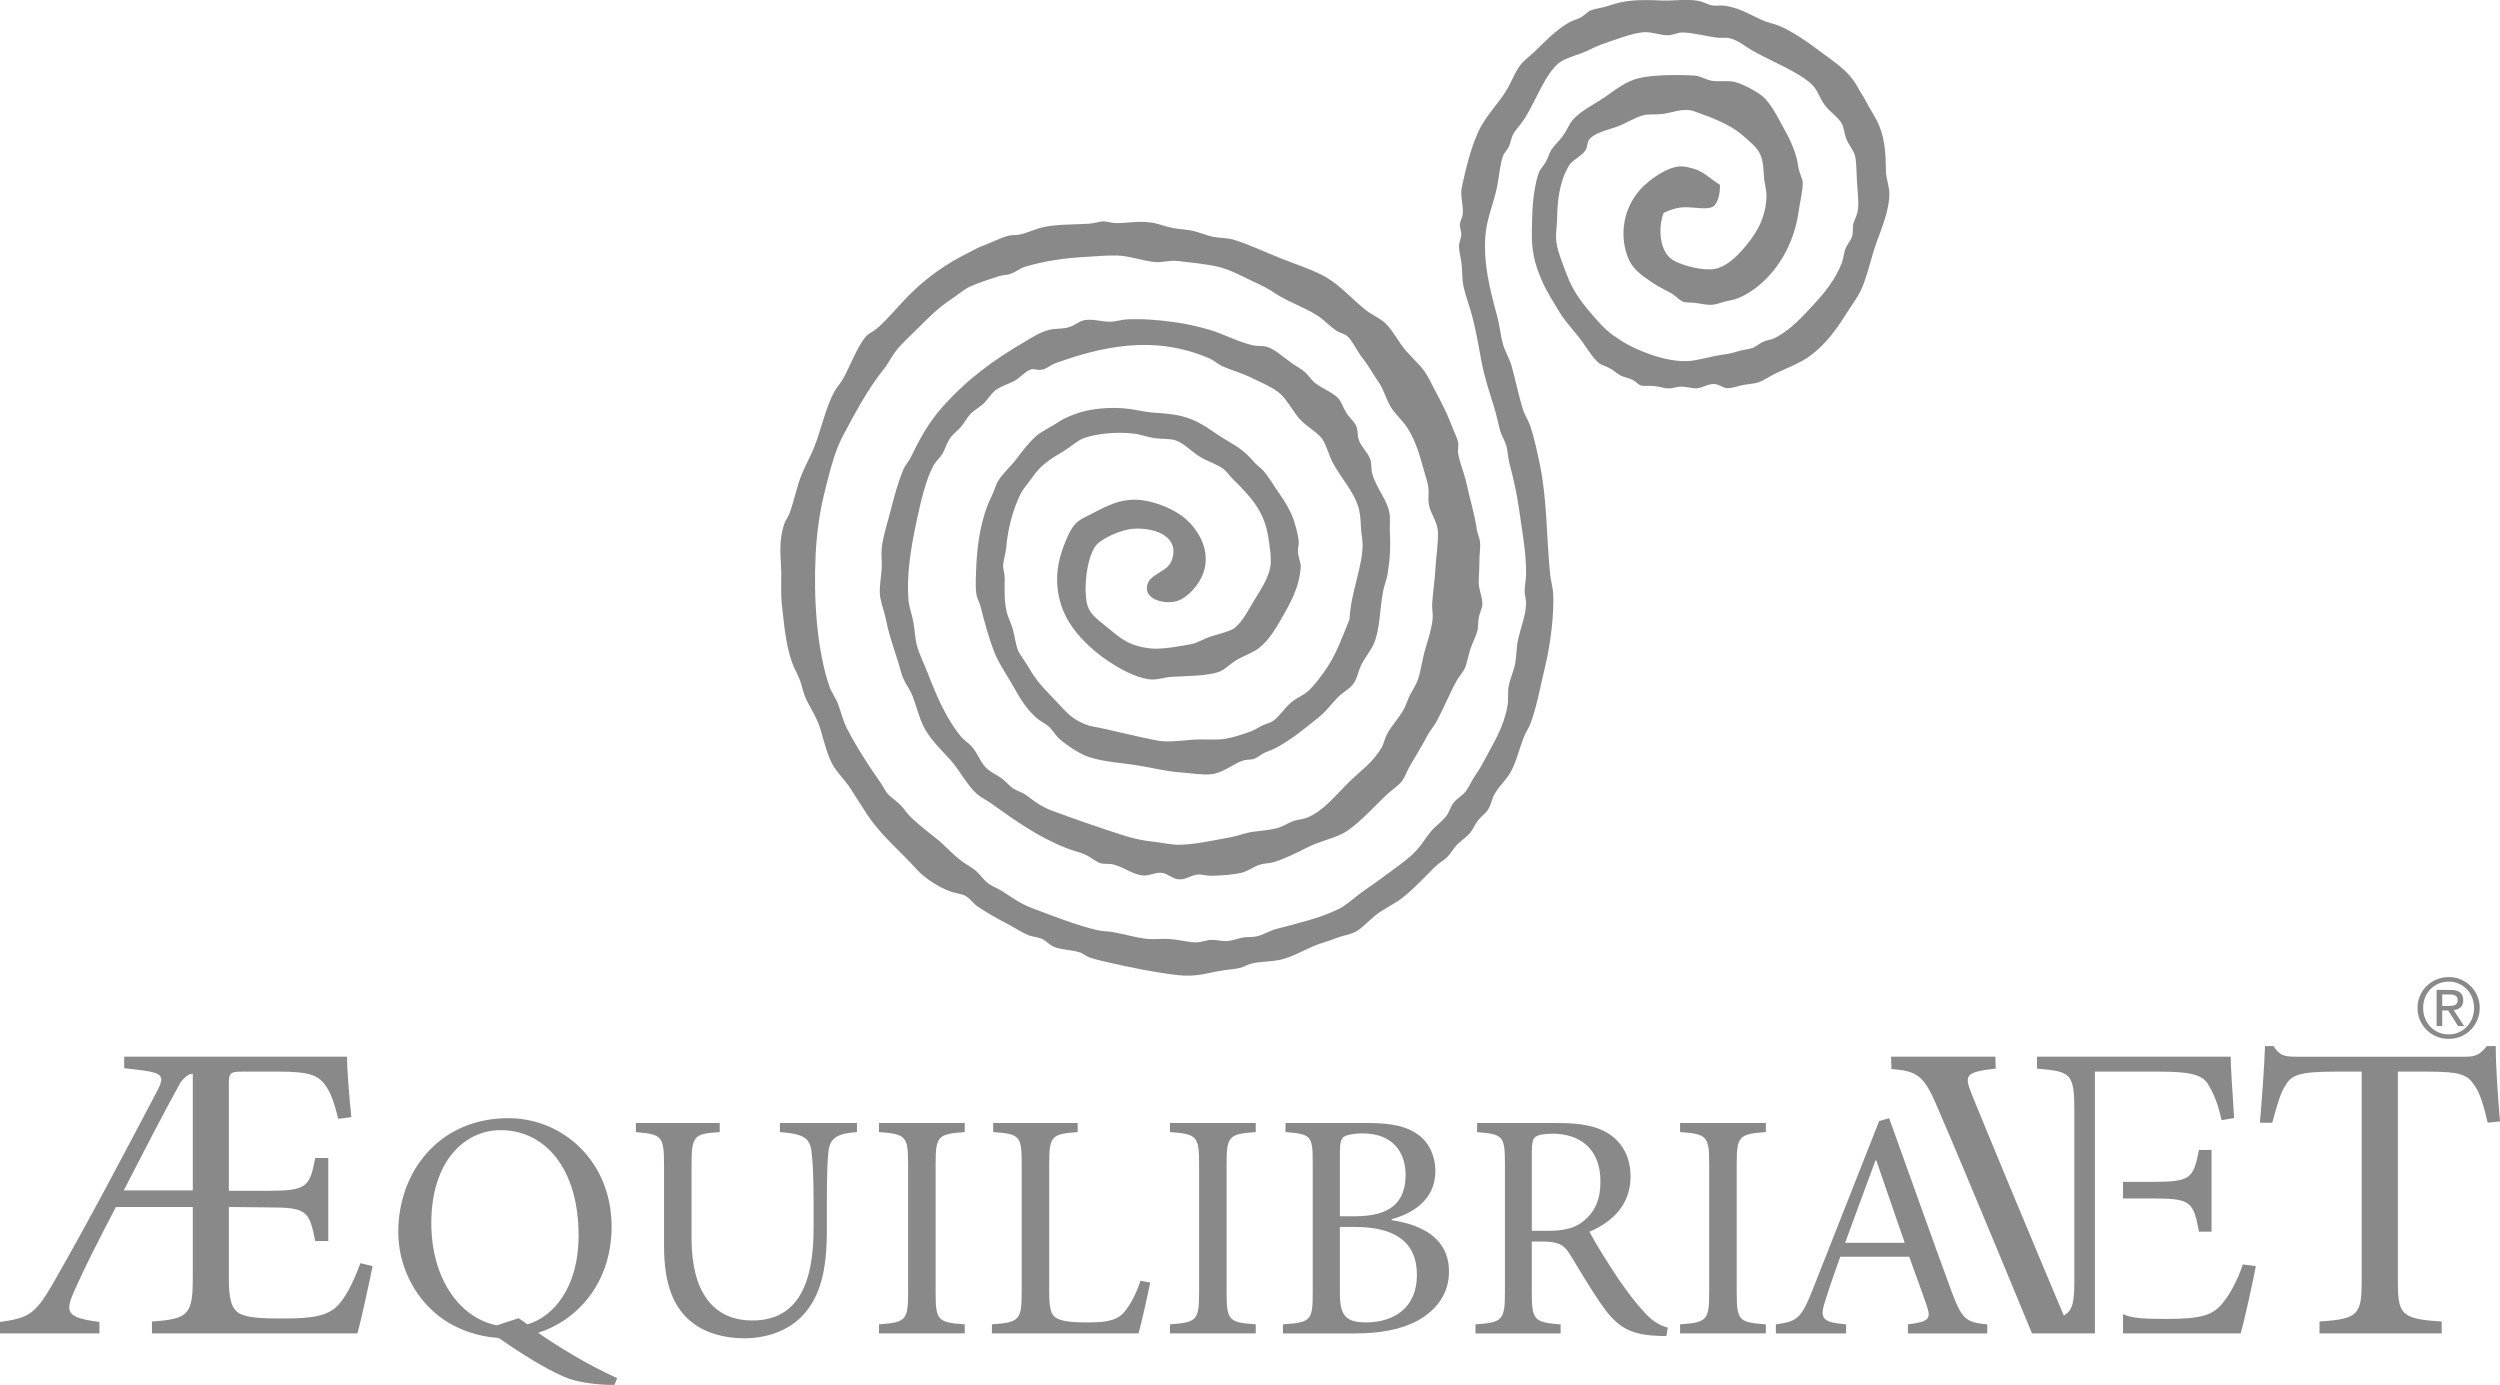 <?xml version="1.0" encoding="utf-8"?>
<!-- Generator: Adobe Illustrator 26.0.1, SVG Export Plug-In . SVG Version: 6.00 Build 0)  -->
<svg version="1.1" id="レイヤー_1" xmlns="http://www.w3.org/2000/svg" xmlns:xlink="http://www.w3.org/1999/xlink" x="0px"
	 y="0px" viewBox="0 0 129.273 71.613" style="enable-background:new 0 0 129.273 71.613;" xml:space="preserve">
<style type="text/css">
	.st0{fill:#898989;}
</style>
<g>
	<path class="st0" d="M86.026,11.007c-0.318,0.823-0.187,2.018,0.458,2.425c0.539,0.339,1.635,0.575,2.182,0.474
		c0.697-0.129,1.373-0.851,1.868-1.524c0.406-0.55,0.79-1.248,0.809-2.268c0.007-0.311-0.119-0.681-0.133-1.014
		c-0.056-1.229-0.236-1.362-1.151-2.142c-0.644-0.549-1.541-0.875-2.456-1.204c-0.556-0.2-1.135,0.087-1.686,0.145
		c-0.35,0.037-0.677,0-0.877,0.045c-0.48,0.109-0.896,0.412-1.477,0.625c-0.418,0.153-1.148,0.294-1.408,0.679
		c-0.084,0.123-0.063,0.34-0.145,0.479c-0.206,0.356-0.693,0.514-0.898,0.869c-0.501,0.861-0.582,1.854-0.596,2.747
		c-0.007,0.327-0.067,0.673-0.054,0.973c0.021,0.565,0.311,1.226,0.543,1.852c0.349,0.954,0.862,1.581,1.538,2.345
		c0.424,0.479,0.685,0.722,1.295,1.111c0.78,0.496,2.349,1.136,3.518,1.041c0.501-0.041,1.063-0.227,1.644-0.314
		c0.291-0.042,0.553-0.08,0.827-0.174c0.281-0.096,0.553-0.103,0.787-0.182c0.192-0.064,0.365-0.236,0.543-0.316
		c0.214-0.097,0.445-0.114,0.591-0.188c0.846-0.416,1.466-1.131,2.14-1.859c0.488-0.529,1.041-1.227,1.349-2.031
		c0.094-0.245,0.101-0.529,0.208-0.784c0.087-0.203,0.266-0.389,0.327-0.598c0.064-0.218,0.014-0.424,0.057-0.619
		c0.049-0.223,0.195-0.431,0.238-0.736c0.063-0.424-0.015-0.941-0.042-1.428c-0.033-0.523-0.021-1.017-0.099-1.362
		c-0.061-0.271-0.319-0.561-0.467-0.929c-0.092-0.231-0.107-0.521-0.2-0.713c-0.164-0.344-0.632-0.64-0.89-0.983
		C94.088,5.08,94,4.681,93.729,4.408c-0.692-0.698-2.21-1.258-3.187-1.837c-0.335-0.198-0.666-0.485-1.093-0.593
		c-0.2-0.049-0.45,0-0.701-0.034c-0.553-0.075-1.201-0.256-1.757-0.264c-0.245-0.003-0.5,0.153-0.78,0.145
		c-0.369-0.009-0.749-0.159-1.107-0.163c-0.588-0.004-1.721,0.442-2.306,0.641c-0.354,0.122-0.698,0.34-1.089,0.474
		c-0.392,0.132-0.848,0.283-1.088,0.472c-0.714,0.562-1.202,1.952-1.762,2.848c-0.208,0.332-0.483,0.595-0.619,0.851
		c-0.097,0.182-0.122,0.427-0.214,0.623c-0.097,0.205-0.251,0.337-0.304,0.485c-0.178,0.505-0.206,1.156-0.339,1.739
		c-0.163,0.72-0.462,1.449-0.55,2.166c-0.185,1.516,0.222,3.061,0.584,4.385c0.13,0.478,0.167,0.947,0.286,1.401
		c0.105,0.412,0.343,0.769,0.456,1.164c0.205,0.721,0.358,1.526,0.603,2.298c0.089,0.281,0.272,0.531,0.371,0.83
		c0.201,0.603,0.356,1.328,0.503,2.04c0.358,1.751,0.33,3.675,0.516,5.591c0.037,0.374,0.148,0.717,0.164,1.06
		c0.047,1-0.14,2.615-0.427,3.769c-0.196,0.796-0.41,2.005-0.759,2.947c-0.066,0.179-0.242,0.423-0.352,0.713
		c-0.235,0.621-0.36,1.202-0.655,1.748c-0.225,0.412-0.609,0.74-0.844,1.157c-0.129,0.228-0.151,0.495-0.332,0.795
		c-0.107,0.179-0.343,0.34-0.515,0.557c-0.164,0.207-0.261,0.468-0.419,0.659c-0.163,0.196-0.425,0.364-0.637,0.57
		c-0.211,0.204-0.343,0.474-0.54,0.672c-0.183,0.181-0.42,0.296-0.62,0.494c-0.541,0.537-1.079,1.118-1.688,1.605
		c-0.382,0.302-0.851,0.513-1.283,0.823c-0.412,0.294-0.813,0.783-1.196,0.963c-0.293,0.137-0.677,0.191-1.017,0.33
		c-0.321,0.132-0.662,0.211-0.98,0.339c-0.632,0.251-1.267,0.642-1.902,0.769c-0.449,0.087-0.931,0.079-1.377,0.172
		c-0.239,0.049-0.447,0.19-0.685,0.245c-0.242,0.056-0.518,0.072-0.771,0.109c-0.857,0.123-1.411,0.377-2.459,0.252
		c-1.172-0.141-2.323-0.374-3.524-0.648c-0.335-0.078-0.683-0.154-0.97-0.251c-0.193-0.067-0.346-0.216-0.532-0.273
		c-0.487-0.151-0.942-0.12-1.355-0.295c-0.221-0.094-0.384-0.317-0.621-0.412c-0.231-0.093-0.49-0.1-0.707-0.192
		c-0.372-0.161-0.733-0.408-1.093-0.594c-0.51-0.263-1.076-0.587-1.503-0.878c-0.246-0.167-0.404-0.448-0.7-0.585
		c-0.104-0.049-0.505-0.122-0.708-0.193c-0.612-0.218-1.342-0.694-1.725-1.123c-0.827-0.927-1.865-1.767-2.573-2.846
		c-0.291-0.443-0.569-0.886-0.854-1.329c-0.293-0.456-0.707-0.839-0.944-1.27c-0.266-0.476-0.431-1.164-0.628-1.829
		c-0.187-0.644-0.607-1.199-0.808-1.715c-0.11-0.28-0.157-0.591-0.28-0.887c-0.112-0.268-0.267-0.542-0.372-0.83
		c-0.328-0.897-0.406-1.902-0.532-2.993c-0.06-0.531-0.024-1.089-0.032-1.661c-0.014-0.833-0.161-1.57,0.157-2.528
		c0.064-0.193,0.21-0.372,0.281-0.571c0.239-0.657,0.365-1.38,0.638-2.027c0.188-0.448,0.418-0.858,0.596-1.29
		c0.396-0.961,0.602-2.078,1.078-2.958c0.125-0.23,0.327-0.43,0.465-0.686c0.372-0.695,0.697-1.575,1.131-2.119
		c0.148-0.186,0.411-0.284,0.611-0.458c0.559-0.481,1.087-1.146,1.631-1.695c0.956-0.963,1.965-1.654,3.08-2.206
		c0.219-0.109,0.451-0.251,0.663-0.33c0.494-0.18,1.01-0.455,1.421-0.557c0.193-0.048,0.413-0.021,0.605-0.065
		c0.432-0.102,0.835-0.311,1.269-0.395c0.718-0.138,1.458-0.108,2.322-0.164c0.247-0.016,0.493-0.119,0.735-0.116
		c0.201,0,0.354,0.075,0.572,0.085c0.553,0.025,1.136-0.127,1.859-0.029c0.368,0.05,0.714,0.201,1.082,0.275
		c0.362,0.073,0.73,0.08,1.071,0.154c0.379,0.082,0.74,0.255,1.111,0.32c0.348,0.063,0.692,0.041,1.032,0.146
		c0.795,0.245,1.637,0.649,2.432,0.963c0.84,0.332,1.717,0.611,2.348,0.983c0.771,0.456,1.378,1.179,2.07,1.712
		c0.319,0.247,0.673,0.378,0.964,0.644c0.393,0.362,0.676,0.977,1.101,1.461c0.443,0.506,0.859,0.815,1.154,1.395
		c0.385,0.757,0.876,1.606,1.198,2.468c0.105,0.286,0.28,0.616,0.326,0.858c0.032,0.182-0.034,0.366-0.003,0.552
		c0.092,0.536,0.328,1.05,0.441,1.594c0.165,0.789,0.394,1.45,0.521,2.32c0.032,0.229,0.149,0.452,0.17,0.667
		c0.034,0.345-0.04,0.71-0.034,1.057c0.007,0.347-0.034,0.688-0.032,1.058c0.001,0.387,0.211,0.76,0.185,1.144
		c-0.014,0.189-0.143,0.428-0.185,0.669c-0.041,0.233-0.017,0.462-0.065,0.656c-0.071,0.293-0.249,0.613-0.363,0.946
		c-0.114,0.336-0.166,0.748-0.304,1.038c-0.095,0.196-0.287,0.394-0.412,0.619c-0.346,0.626-0.665,1.419-1.056,2.134
		c-0.134,0.25-0.331,0.448-0.472,0.725c-0.263,0.513-0.588,1.021-0.887,1.542c-0.15,0.259-0.251,0.569-0.406,0.779
		c-0.177,0.239-0.536,0.465-0.782,0.696c-0.654,0.613-1.56,1.647-2.294,2.024c-0.523,0.268-1.199,0.402-1.808,0.71
		c-0.559,0.281-1.189,0.595-1.743,0.763c-0.226,0.07-0.473,0.06-0.697,0.125c-0.335,0.097-0.629,0.339-0.959,0.422
		c-0.42,0.105-1.06,0.157-1.612,0.161c-0.221,0.001-0.435-0.077-0.656-0.065c-0.359,0.022-0.616,0.29-1.038,0.248
		c-0.227-0.024-0.547-0.283-0.796-0.33c-0.315-0.061-0.678,0.165-1.013,0.133c-0.535-0.051-0.984-0.434-1.532-0.57
		c-0.223-0.056-0.471-0.006-0.656-0.063c-0.254-0.079-0.514-0.324-0.808-0.452c-0.305-0.134-0.647-0.205-0.955-0.327
		c-1.5-0.589-2.72-1.478-3.873-2.299c-0.256-0.185-0.528-0.305-0.725-0.474c-0.546-0.465-0.925-1.262-1.421-1.807
		c-0.508-0.558-1.115-1.133-1.42-1.806c-0.202-0.449-0.314-0.922-0.511-1.451c-0.154-0.412-0.478-0.775-0.599-1.234
		c-0.236-0.907-0.586-1.729-0.785-2.732c-0.097-0.495-0.317-1-0.324-1.411c-0.006-0.38,0.066-0.792,0.095-1.161
		c0.031-0.391-0.027-0.781,0.003-1.103c0.062-0.656,0.332-1.435,0.506-2.137c0.17-0.694,0.404-1.477,0.629-1.991
		c0.101-0.229,0.271-0.397,0.365-0.592c0.477-0.982,0.909-1.788,1.631-2.6c1.285-1.446,2.624-2.427,4.241-3.373
		c0.455-0.266,0.811-0.511,1.28-0.628c0.302-0.077,0.638-0.049,0.93-0.113c0.407-0.09,0.586-0.337,0.913-0.393
		c0.43-0.071,0.823,0.071,1.282,0.082c0.292,0.009,0.607-0.105,0.895-0.12c0.781-0.042,1.625,0.026,2.452,0.14
		c0.617,0.083,1.251,0.227,1.845,0.402c0.673,0.196,1.345,0.578,2.191,0.792c0.245,0.061,0.528,0.014,0.77,0.088
		c0.429,0.13,0.896,0.581,1.343,0.884c0.234,0.157,0.455,0.274,0.652,0.456c0.186,0.174,0.321,0.406,0.511,0.545
		c0.403,0.293,0.886,0.474,1.174,0.769c0.141,0.143,0.227,0.438,0.424,0.761c0.171,0.282,0.425,0.451,0.517,0.703
		c0.082,0.224,0.053,0.486,0.124,0.697c0.125,0.368,0.499,0.677,0.602,1.037c0.062,0.213,0.028,0.481,0.087,0.689
		c0.226,0.798,0.785,1.374,0.894,2.047c0.054,0.335,0.004,0.685,0.021,0.99c0.037,0.669,0.024,1.257-0.112,2.144
		c-0.045,0.302-0.183,0.61-0.242,0.933c-0.172,0.947-0.161,1.942-0.46,2.657c-0.173,0.415-0.503,0.779-0.692,1.191
		c-0.141,0.304-0.169,0.589-0.347,0.869c-0.198,0.309-0.582,0.474-0.882,0.793c-0.31,0.329-0.567,0.689-0.97,1.01
		c-0.73,0.584-1.298,1.07-2.149,1.543c-0.181,0.101-0.402,0.165-0.608,0.26c-0.197,0.093-0.38,0.257-0.541,0.317
		c-0.193,0.068-0.428,0.037-0.614,0.102c-0.51,0.18-1.02,0.645-1.65,0.705c-0.411,0.038-0.999-0.056-1.517-0.094
		c-0.767-0.057-1.393-0.217-2.132-0.346c-0.894-0.155-1.832-0.182-2.659-0.459c-0.465-0.157-1.089-0.568-1.495-0.918
		c-0.227-0.195-0.387-0.509-0.601-0.681c-0.18-0.146-0.396-0.242-0.582-0.403c-0.512-0.44-0.842-0.971-1.219-1.645
		c-0.33-0.592-0.76-1.202-0.991-1.792c-0.262-0.672-0.497-1.525-0.686-2.278c-0.066-0.262-0.208-0.51-0.236-0.721
		c-0.056-0.398-0.021-0.96,0-1.458c0.051-1.118,0.243-2.472,0.77-3.537c0.148-0.299,0.228-0.611,0.332-0.795
		c0.229-0.405,0.704-0.82,0.964-1.169c0.292-0.395,0.647-0.844,0.956-1.132c0.332-0.312,0.852-0.533,1.238-0.797
		c0.387-0.264,1.045-0.487,1.383-0.566c0.56-0.129,1.403-0.206,2.192-0.113c0.399,0.047,0.822,0.157,1.258,0.195
		c0.721,0.061,1.36,0.071,2.087,0.375c0.673,0.28,1.156,0.711,1.741,1.049c0.68,0.389,1.006,0.632,1.447,1.142
		c0.151,0.175,0.35,0.302,0.49,0.462c0.264,0.295,0.546,0.798,0.842,1.208c0.29,0.403,0.575,0.922,0.702,1.296
		c0.1,0.292,0.236,0.769,0.269,1.122c0.016,0.171-0.05,0.357-0.04,0.542c0.019,0.307,0.158,0.586,0.145,0.782
		c-0.066,1.125-0.624,2.019-1.027,2.732c-0.333,0.587-0.691,1.126-1.15,1.482c-0.308,0.242-0.79,0.386-1.204,0.645
		c-0.295,0.185-0.552,0.468-0.833,0.568c-0.627,0.221-1.57,0.213-2.421,0.261c-0.431,0.025-0.827,0.187-1.212,0.13
		c-0.784-0.118-1.565-0.582-2.085-0.926c-0.848-0.561-1.632-1.325-2.071-2.067c-0.501-0.841-0.847-2.097-0.364-3.587
		c0.137-0.42,0.361-0.991,0.604-1.327c0.257-0.352,0.621-0.477,1.016-0.684c0.75-0.394,1.517-0.806,2.549-0.669
		c0.679,0.091,1.471,0.391,2.034,0.798c0.898,0.648,1.789,2.098,0.855,3.496c-0.212,0.319-0.634,0.774-1.064,0.912
		c-0.639,0.2-1.634-0.056-1.583-0.7c0.057-0.735,1.057-0.727,1.292-1.413c0.403-1.172-0.761-1.647-1.854-1.625
		c-0.802,0.016-1.847,0.563-2.084,0.886c-0.522,0.715-0.641,2.479-0.408,3.143c0.161,0.46,0.609,0.748,1.023,1.09
		c0.647,0.532,1.087,0.959,2.249,1.079c0.553,0.057,1.49-0.117,2.058-0.221c0.339-0.063,0.711-0.306,1.118-0.427
		c0.386-0.112,0.915-0.251,1.109-0.389c0.435-0.314,0.748-0.962,1.075-1.5c0.26-0.428,0.729-1.102,0.815-1.754
		c0.05-0.375-0.042-1.056-0.132-1.566c-0.221-1.247-0.864-1.964-1.781-2.87c-0.185-0.183-0.344-0.417-0.511-0.546
		c-0.295-0.228-0.733-0.375-1.063-0.546c-0.563-0.293-0.939-0.782-1.412-0.939c-0.314-0.104-0.698-0.063-1.079-0.116
		c-0.384-0.053-0.756-0.199-1.091-0.237c-0.936-0.109-1.935,0.01-2.572,0.229c-0.319,0.109-0.733,0.485-1.053,0.676
		c-0.655,0.393-1.154,0.673-1.64,1.379c-0.203,0.293-0.454,0.57-0.564,0.783c-0.406,0.788-0.68,1.826-0.766,2.789
		c-0.028,0.326-0.126,0.621-0.158,0.912c-0.025,0.232,0.083,0.469,0.077,0.726c-0.011,0.61-0.026,1.139,0.099,1.716
		c0.056,0.256,0.229,0.582,0.319,0.898c0.097,0.343,0.135,0.721,0.246,1.038c0.091,0.258,0.362,0.582,0.552,0.908
		c0.466,0.809,0.783,1.086,1.428,1.769c0.529,0.562,0.854,1.004,1.729,1.282c0.025,0.009,0.051,0.012,0.076,0.018
		c1.072,0.196,2.362,0.551,3.462,0.752c0.516,0.095,1.148,0.004,1.784-0.045c0.613-0.047,1.268,0.034,1.745-0.053
		c0.446-0.081,0.974-0.264,1.305-0.386c0.163-0.06,0.344-0.177,0.534-0.278c0.189-0.1,0.424-0.143,0.563-0.231
		c0.33-0.213,0.611-0.675,0.961-0.974c0.301-0.258,0.672-0.382,0.924-0.627c0.327-0.315,0.679-0.779,0.981-1.245
		c0.481-0.747,0.753-1.531,1.122-2.436c0.066-1.402,0.661-2.643,0.676-3.833c0.003-0.281-0.07-0.587-0.084-0.887
		c-0.014-0.331-0.034-0.683-0.104-0.967c-0.225-0.893-0.927-1.601-1.366-2.426c-0.211-0.397-0.343-1.029-0.619-1.317
		c-0.374-0.387-0.883-0.636-1.22-1.093c-0.291-0.392-0.621-0.974-0.992-1.24c-0.42-0.301-0.945-0.523-1.379-0.733
		c-0.501-0.245-1.044-0.383-1.521-0.607c-0.226-0.105-0.38-0.271-0.592-0.365c-3.004-1.322-5.806-0.554-8.01,0.228
		c-0.227,0.08-0.44,0.284-0.663,0.328c-0.304,0.062-0.393-0.059-0.589-0.01c-0.296,0.076-0.576,0.459-0.924,0.627
		c-0.381,0.183-0.733,0.285-0.975,0.496c-0.218,0.192-0.366,0.472-0.578,0.664c-0.207,0.186-0.474,0.323-0.666,0.526
		c-0.182,0.189-0.309,0.464-0.503,0.678c-0.198,0.221-0.425,0.377-0.561,0.588c-0.171,0.264-0.245,0.549-0.36,0.75
		c-0.153,0.263-0.373,0.428-0.502,0.678c-0.389,0.749-0.624,1.776-0.841,2.771c-0.348,1.603-0.536,2.98-0.433,4.164
		c0.032,0.357,0.192,0.761,0.261,1.16c0.069,0.4,0.079,0.831,0.176,1.182c0.132,0.475,0.377,0.955,0.557,1.421
		c0.449,1.156,0.946,2.349,1.728,3.292c0.16,0.192,0.381,0.312,0.557,0.515c0.344,0.397,0.422,0.826,0.812,1.163
		c0.186,0.161,0.481,0.296,0.725,0.472c0.238,0.172,0.415,0.411,0.596,0.523c0.249,0.155,0.483,0.201,0.675,0.345
		c0.359,0.271,0.745,0.587,1.322,0.8c1.135,0.42,2.418,0.868,3.665,1.269c0.481,0.157,0.988,0.274,1.506,0.329
		c0.528,0.056,1.045,0.187,1.499,0.168c0.87-0.035,1.703-0.231,2.568-0.387c0.397-0.071,0.799-0.24,1.206-0.289
		c0.447-0.054,0.859-0.086,1.264-0.198c0.21-0.057,0.427-0.203,0.701-0.319c0.252-0.11,0.536-0.112,0.751-0.192
		c0.841-0.318,1.468-1.119,2.168-1.815c0.626-0.621,1.314-1.071,1.748-1.865c0.104-0.194,0.143-0.433,0.259-0.653
		c0.232-0.443,0.624-0.831,0.876-1.307c0.12-0.226,0.192-0.482,0.314-0.72c0.137-0.266,0.32-0.529,0.415-0.816
		c0.154-0.472,0.223-1.06,0.389-1.61c0.143-0.477,0.312-1.002,0.364-1.497c0.028-0.25-0.041-0.533-0.023-0.794
		c0.038-0.61,0.141-1.234,0.174-1.893c0.031-0.594,0.147-1.227,0.122-1.826c-0.021-0.534-0.4-0.955-0.473-1.443
		c-0.037-0.236,0.014-0.579-0.017-0.832c-0.032-0.252-0.127-0.535-0.213-0.834c-0.221-0.781-0.412-1.525-0.854-2.235
		c-0.253-0.407-0.652-0.723-0.896-1.141c-0.242-0.418-0.358-0.902-0.627-1.279c-0.249-0.348-0.488-0.806-0.803-1.199
		c-0.328-0.413-0.557-0.96-0.811-1.161c-0.16-0.127-0.397-0.163-0.571-0.284c-0.343-0.238-0.606-0.536-0.939-0.755
		c-0.692-0.456-1.575-0.733-2.261-1.201c-0.364-0.249-0.723-0.41-1.129-0.602c-0.5-0.233-1.16-0.598-1.771-0.739
		c-0.595-0.139-1.38-0.216-2.101-0.301c-0.389-0.045-0.838,0.099-1.195,0.056c-0.695-0.084-1.29-0.314-1.898-0.335
		c-0.56-0.019-1.114,0.042-1.67,0.071c-1.04,0.055-2.117,0.208-3.106,0.505c-0.269,0.082-0.5,0.284-0.791,0.38
		c-0.187,0.062-0.382,0.045-0.576,0.111c-0.437,0.147-1.053,0.333-1.497,0.541c-0.318,0.15-0.649,0.441-1.016,0.684
		c-0.722,0.482-1.217,1.023-1.855,1.646c-0.283,0.277-0.616,0.591-0.861,0.877c-0.281,0.33-0.472,0.752-0.751,1.098
		c-0.776,0.956-1.462,2.245-2.083,3.408c-0.453,0.848-0.711,1.976-0.965,2.983c-0.254,1.018-0.396,2.153-0.446,3.135
		c-0.111,2.257,0.05,4.919,0.716,6.854c0.098,0.285,0.324,0.583,0.438,0.884c0.162,0.427,0.252,0.862,0.469,1.283
		c0.485,0.943,1.112,1.914,1.751,2.824c0.126,0.182,0.241,0.428,0.352,0.552c0.183,0.2,0.456,0.365,0.663,0.578
		c0.19,0.194,0.339,0.441,0.534,0.627c0.414,0.397,0.867,0.749,1.333,1.118c0.415,0.327,0.818,0.799,1.288,1.148
		c0.255,0.189,0.533,0.322,0.754,0.518c0.23,0.206,0.389,0.469,0.645,0.652c0.218,0.156,0.484,0.251,0.704,0.39
		c0.506,0.322,0.882,0.631,1.616,0.904c0.903,0.336,2.19,0.854,3.305,1.113c0.275,0.063,0.565,0.054,0.844,0.106
		c0.591,0.107,1.185,0.294,1.777,0.347c0.366,0.031,0.746-0.024,1.103,0.003c0.482,0.034,0.926,0.162,1.342,0.173
		c0.301,0.01,0.574-0.126,0.855-0.129c0.292-0.001,0.54,0.086,0.816,0.06c0.241-0.025,0.459-0.105,0.705-0.163
		c0.255-0.06,0.511-0.022,0.764-0.07c0.346-0.067,0.69-0.298,1.072-0.397c1.034-0.273,2.269-0.558,3.219-1.032
		c0.339-0.168,0.763-0.55,1.125-0.82c0.316-0.238,0.662-0.455,0.978-0.693c0.701-0.53,1.469-1.035,1.906-1.516
		c0.257-0.281,0.467-0.635,0.719-0.947c0.238-0.293,0.578-0.521,0.806-0.81c0.165-0.208,0.231-0.494,0.39-0.702
		c0.175-0.231,0.458-0.354,0.644-0.61c0.178-0.241,0.296-0.557,0.498-0.838c0.196-0.271,0.342-0.541,0.498-0.837
		c0.448-0.858,0.95-1.608,1.148-2.745c0.059-0.33-0.007-0.663,0.063-1.01c0.082-0.407,0.27-0.787,0.337-1.188
		c0.07-0.406,0.058-0.819,0.141-1.191c0.16-0.707,0.41-1.283,0.418-1.92c0.001-0.186-0.071-0.381-0.074-0.568
		c-0.004-0.299,0.071-0.608,0.075-0.89c0.017-1.123-0.218-2.316-0.365-3.39c-0.112-0.812-0.302-1.621-0.503-2.394
		c-0.07-0.269-0.073-0.559-0.137-0.819c-0.078-0.314-0.273-0.588-0.355-0.904c-0.102-0.396-0.175-0.776-0.298-1.169
		c-0.23-0.733-0.486-1.5-0.641-2.306c-0.18-0.944-0.317-1.828-0.588-2.73c-0.139-0.46-0.34-0.987-0.392-1.464
		c-0.032-0.301-0.021-0.637-0.066-0.961c-0.04-0.283-0.135-0.627-0.122-0.893c0.009-0.16,0.102-0.349,0.115-0.526
		c0.017-0.194-0.088-0.385-0.071-0.568c0.011-0.149,0.122-0.324,0.143-0.481c0.064-0.456-0.146-0.966-0.044-1.428
		c0.227-1.035,0.457-2.002,0.864-2.887c0.382-0.83,1.071-1.458,1.511-2.234c0.228-0.4,0.377-0.831,0.655-1.196
		c0.169-0.223,0.477-0.449,0.745-0.705c0.598-0.575,1.046-1.071,1.785-1.503c0.177-0.103,0.42-0.15,0.608-0.262
		c0.199-0.119,0.349-0.298,0.512-0.362c0.229-0.09,0.59-0.118,0.918-0.234c0.858-0.303,1.546-0.319,2.739-0.27
		c0.647,0.026,1.247-0.094,1.887,0.017c0.253,0.043,0.485,0.194,0.736,0.239c0.19,0.032,0.396-0.014,0.589,0.009
		c0.779,0.096,1.317,0.448,1.967,0.744c0.298,0.136,0.647,0.192,0.953,0.325c0.631,0.274,1.377,0.783,1.944,1.212
		c0.937,0.707,1.601,1.079,2.089,1.991c0.115,0.213,0.27,0.427,0.374,0.634c0.214,0.424,0.531,0.876,0.704,1.294
		c0.316,0.767,0.339,1.528,0.352,2.363c0.006,0.382,0.179,0.774,0.177,1.182c-0.006,0.853-0.402,1.77-0.662,2.497
		c-0.315,0.876-0.462,1.735-0.821,2.501c-0.156,0.33-0.4,0.646-0.605,0.972c-0.589,0.94-1.151,1.752-1.975,2.368
		c-0.513,0.385-1.125,0.609-1.774,0.915c-0.364,0.17-0.691,0.415-0.975,0.497c-0.217,0.062-0.541,0.077-0.819,0.137
		c-0.263,0.058-0.563,0.17-0.78,0.146c-0.206-0.022-0.382-0.178-0.585-0.205c-0.357-0.052-0.644,0.205-0.994,0.217
		c-0.225,0.007-0.487-0.087-0.769-0.09c-0.212-0.001-0.444,0.098-0.651,0.095c-0.214-0.003-0.516-0.102-0.76-0.126
		c-0.245-0.022-0.501,0.018-0.666-0.027c-0.158-0.042-0.255-0.196-0.448-0.294c-0.179-0.089-0.424-0.13-0.585-0.205
		c-0.175-0.084-0.337-0.242-0.515-0.348c-0.228-0.138-0.468-0.191-0.607-0.291c-0.337-0.238-0.739-0.953-1.079-1.377
		c-0.375-0.466-0.747-0.861-1.043-1.37c-0.265-0.456-0.614-0.974-0.85-1.525c-0.394-0.922-0.55-1.548-0.521-2.674
		c0.019-0.803,0.014-1.898,0.357-2.917c0.056-0.162,0.225-0.329,0.358-0.553c0.123-0.213,0.187-0.481,0.298-0.645
		c0.152-0.228,0.406-0.449,0.586-0.7c0.199-0.281,0.326-0.604,0.488-0.8c0.415-0.502,1.113-0.817,1.682-1.21
		c0.569-0.393,1.11-0.837,1.792-0.99c0.705-0.157,1.89-0.182,2.865-0.125c0.25,0.014,0.556,0.203,0.848,0.262
		c0.381,0.076,0.823-0.022,1.209,0.066c0.381,0.087,1.058,0.444,1.386,0.696c0.271,0.21,0.566,0.617,0.768,0.995
		c0.399,0.742,0.796,1.332,1.05,2.237c0.054,0.194,0.066,0.431,0.132,0.66c0.066,0.224,0.183,0.482,0.186,0.592
		c0.012,0.428-0.147,1.043-0.214,1.53c-0.316,2.273-1.752,3.917-3.143,4.479c-0.258,0.104-0.525,0.119-0.751,0.192
		c-0.553,0.178-0.647,0.188-1.391,0.052c-0.198-0.037-0.507-0.004-0.694-0.072c-0.161-0.059-0.362-0.284-0.545-0.396
		c-0.305-0.183-0.677-0.344-1.017-0.574c-0.622-0.42-1.079-0.73-1.314-1.389c-0.417-1.171-0.182-2.492,0.669-3.44
		c0.494-0.552,1.477-1.209,2.113-1.196c0.276,0.004,0.597,0.103,0.791,0.17c0.415,0.15,0.763,0.509,1.21,0.777
		c0.034,0.376-0.091,0.943-0.322,1.112c-0.302,0.223-1.023,0.035-1.548,0.057C86.621,10.742,86.281,10.89,86.026,11.007"/>
	<path class="st0" d="M125.136,51.486c0.086-0.194,0.202-0.362,0.349-0.505c0.147-0.143,0.318-0.255,0.513-0.336
		c0.195-0.081,0.403-0.122,0.622-0.122c0.22,0,0.426,0.04,0.62,0.122c0.194,0.081,0.364,0.193,0.509,0.336
		c0.146,0.143,0.261,0.311,0.347,0.505c0.085,0.194,0.128,0.403,0.128,0.629c0,0.231-0.043,0.444-0.128,0.64
		c-0.086,0.195-0.201,0.365-0.347,0.509c-0.145,0.144-0.315,0.256-0.509,0.336c-0.194,0.08-0.401,0.12-0.62,0.12
		c-0.219,0-0.427-0.04-0.622-0.12c-0.195-0.08-0.366-0.192-0.513-0.336c-0.147-0.144-0.263-0.314-0.349-0.509
		c-0.086-0.195-0.128-0.408-0.128-0.64C125.007,51.89,125.05,51.68,125.136,51.486 M125.399,52.66
		c0.067,0.167,0.16,0.312,0.278,0.434c0.118,0.123,0.258,0.219,0.419,0.289c0.161,0.07,0.336,0.105,0.524,0.105
		c0.185,0,0.358-0.035,0.518-0.105c0.16-0.07,0.299-0.166,0.417-0.289c0.118-0.123,0.211-0.267,0.278-0.434
		c0.067-0.167,0.1-0.348,0.1-0.545c0-0.191-0.034-0.369-0.1-0.535c-0.067-0.165-0.16-0.309-0.278-0.43
		c-0.118-0.121-0.257-0.217-0.417-0.286c-0.16-0.07-0.332-0.105-0.518-0.105c-0.188,0-0.363,0.035-0.524,0.105
		c-0.161,0.07-0.301,0.165-0.419,0.286c-0.118,0.121-0.211,0.265-0.278,0.43c-0.067,0.166-0.1,0.344-0.1,0.535
		C125.298,52.312,125.332,52.493,125.399,52.66 M126.718,51.187c0.222,0,0.387,0.044,0.494,0.133c0.107,0.088,0.16,0.222,0.16,0.402
		c0,0.168-0.047,0.292-0.141,0.37c-0.094,0.078-0.211,0.125-0.351,0.139l0.535,0.825h-0.312l-0.509-0.804h-0.308v0.804h-0.291
		v-1.869H126.718z M126.59,52.017c0.066,0,0.128-0.002,0.186-0.006c0.058-0.004,0.11-0.016,0.156-0.036
		c0.045-0.02,0.082-0.05,0.109-0.092c0.027-0.041,0.041-0.099,0.041-0.173c0-0.063-0.012-0.113-0.036-0.15
		c-0.024-0.037-0.055-0.066-0.094-0.086c-0.038-0.02-0.083-0.033-0.133-0.041c-0.05-0.007-0.099-0.011-0.148-0.011h-0.385v0.595
		H126.59z"/>
	<path class="st0" d="M98.491,64.264h-3.08c0.502-1.373,1.037-2.829,1.573-4.268h0.034L98.491,64.264z M102.759,68.95v-0.469
		c-1.088-0.1-1.306-0.251-1.841-1.69c-1.071-2.912-2.193-6.092-3.231-8.971l-0.519,0.151l-3.465,8.787
		c-0.586,1.473-0.82,1.573-1.875,1.724v0.469h3.632v-0.469c-1.255-0.117-1.406-0.284-1.038-1.339
		c0.218-0.703,0.469-1.406,0.736-2.159h3.565c0.368,1.021,0.703,1.925,0.921,2.577c0.218,0.653,0.067,0.787-0.988,0.921v0.469
		H102.759z M91.31,68.95v-0.469c-1.372-0.1-1.506-0.184-1.506-1.624v-6.695c0-1.422,0.134-1.523,1.506-1.623v-0.469h-4.435v0.469
		c1.372,0.1,1.506,0.201,1.506,1.623v6.695c0,1.423-0.134,1.523-1.506,1.624v0.469H91.31z M79.209,63.644v-4.118
		c0-0.452,0.067-0.653,0.184-0.736c0.134-0.1,0.418-0.167,0.904-0.167c1.272,0,2.461,0.67,2.461,2.477
		c0,0.904-0.268,1.573-0.921,2.076c-0.419,0.335-0.971,0.469-1.825,0.469H79.209z M86.239,68.649
		c-0.368-0.1-0.753-0.284-1.205-0.787c-0.402-0.435-0.753-0.87-1.356-1.741c-0.502-0.753-1.205-1.875-1.49-2.427
		c1.239-0.536,2.126-1.423,2.126-2.862c0-1.004-0.435-1.757-1.105-2.192c-0.636-0.419-1.456-0.569-2.678-0.569h-4.151v0.469
		c1.305,0.117,1.439,0.167,1.439,1.59v6.728c0,1.423-0.151,1.523-1.523,1.624v0.469h4.402v-0.469c-1.339-0.1-1.49-0.201-1.49-1.624
		v-2.661h0.536c0.87,0,1.155,0.201,1.44,0.669c0.502,0.82,1.105,1.858,1.69,2.678c0.753,1.088,1.456,1.456,2.712,1.523
		c0.201,0.017,0.385,0.017,0.586,0.017L86.239,68.649z M69.284,63.444h0.77c2.042,0,3.213,0.753,3.213,2.477
		c0,1.741-1.222,2.444-2.594,2.46c-1.071,0-1.389-0.318-1.389-1.523V63.444z M69.284,62.891v-3.28c0-0.552,0.067-0.737,0.218-0.837
		c0.167-0.1,0.536-0.167,0.954-0.167c1.59,0,2.226,1.004,2.226,2.143c0,1.406-0.77,2.142-2.611,2.142H69.284z M71.962,63.042
		c0.937-0.251,2.26-0.904,2.26-2.494c0-0.77-0.335-1.506-0.937-1.908c-0.519-0.368-1.255-0.569-2.511-0.569h-4.301v0.469
		c1.339,0.1,1.406,0.201,1.406,1.59v6.745c0,1.406-0.1,1.506-1.54,1.607v0.469h3.699c1.322,0,2.427-0.201,3.28-0.67
		c0.988-0.552,1.607-1.406,1.607-2.527c0-1.674-1.306-2.41-2.963-2.661V63.042z M64.933,68.95v-0.469
		c-1.372-0.1-1.506-0.184-1.506-1.624v-6.695c0-1.422,0.134-1.523,1.506-1.623v-0.469h-4.435v0.469
		c1.373,0.1,1.506,0.201,1.506,1.623v6.695c0,1.423-0.134,1.523-1.506,1.624v0.469H64.933z M58.974,66.222
		c-0.251,0.77-0.569,1.306-0.854,1.64c-0.385,0.435-0.954,0.519-1.875,0.519c-0.703,0-1.272-0.033-1.607-0.218
		c-0.301-0.167-0.385-0.502-0.385-1.406v-6.611c0-1.423,0.151-1.506,1.473-1.607v-0.469h-4.368v0.469
		c1.356,0.1,1.473,0.184,1.473,1.607v6.695c0,1.422-0.134,1.54-1.54,1.64v0.469h7.582c0.151-0.519,0.502-2.109,0.603-2.628
		L58.974,66.222z M49.886,68.95v-0.469c-1.373-0.1-1.506-0.184-1.506-1.624v-6.695c0-1.422,0.134-1.523,1.506-1.623v-0.469h-4.435
		v0.469c1.372,0.1,1.506,0.201,1.506,1.623v6.695c0,1.423-0.134,1.523-1.506,1.624v0.469H49.886z M44.312,58.071h-3.983v0.469
		c1.172,0.084,1.523,0.284,1.624,0.937c0.067,0.519,0.117,1.222,0.117,2.762v1.272c0,2.761-0.753,4.77-3.163,4.77
		c-2.076,0-3.147-1.54-3.147-4.234V60.23c0-1.506,0.134-1.607,1.456-1.69v-0.469h-4.335v0.469c1.322,0.117,1.456,0.184,1.456,1.69
		v4.185c0,1.958,0.469,3.213,1.473,3.983c0.736,0.569,1.707,0.803,2.678,0.803c1.105,0,2.226-0.351,2.996-1.155
		c0.971-1.021,1.272-2.443,1.272-4.419v-1.389c0-1.54,0.034-2.26,0.084-2.712c0.084-0.686,0.469-0.921,1.473-0.987V58.071z
		 M25.684,68.532c-1.958-0.402-3.381-2.461-3.381-5.289c0-3.197,1.724-4.804,3.582-4.804c2.293,0,4.034,1.975,4.034,5.456
		c0,2.678-1.306,4.201-2.645,4.586c-0.151-0.1-0.301-0.218-0.452-0.318L25.684,68.532z M31.91,71.26
		c-1.557-0.703-3.046-1.624-4.084-2.343c1.975-0.619,3.799-2.527,3.799-5.49c0-3.381-2.527-5.607-5.339-5.607
		c-3.582,0-5.691,2.778-5.691,5.875c0,1.657,0.72,3.097,1.741,4.05c1.055,1.021,2.511,1.389,3.448,1.439
		c2.042,1.423,3.331,2.042,3.85,2.176c0.502,0.134,1.339,0.268,2.142,0.251L31.91,71.26z"/>
	<path class="st0" d="M111.281,61.113h-1.501v0.859h1.524c1.953,0,2.111,0.132,2.402,1.717h0.651v-4.227h-0.651
		C113.414,60.937,113.302,61.113,111.281,61.113 M114.874,57.921l0.651-0.11c-0.067-1.123-0.18-2.62-0.18-3.17h-10.014v0.616
		c1.751,0.154,1.931,0.22,1.931,2.201v8.761c0,1.058-0.067,1.548-0.545,1.806c-1.651-3.907-4.192-10.028-4.771-11.471
		c-0.386-0.968-0.304-1.122,1.253-1.298l-0.022-0.616h-5.393l0.022,0.638c1.303,0.11,1.661,0.286,2.357,1.936
		c1.388,3.19,4.91,11.735,4.91,11.735h3.254V55.41l3.291,0.002c1.616,0,2.223,0.154,2.537,0.616
		C114.447,56.513,114.672,56.997,114.874,57.921 M115.862,68.95c0.202-0.682,0.651-2.752,0.786-3.478l-0.674-0.088
		c-0.292,0.88-0.718,1.629-1.1,2.069c-0.494,0.572-1.123,0.748-2.829,0.748c-1.067,0-1.826-0.022-2.265-0.251v0.999H115.862z
		 M129.273,57.988c-0.11-1.277-0.22-2.884-0.22-3.896h-0.462c-0.352,0.418-0.528,0.55-1.123,0.55h-8.695
		c-0.616,0-0.903-0.044-1.211-0.55h-0.44c-0.044,1.211-0.154,2.642-0.264,3.962h0.638c0.264-0.969,0.44-1.585,0.704-1.959
		c0.286-0.506,0.727-0.682,2.554-0.682h1.365v10.83c0,1.739-0.176,1.959-2.179,2.091v0.616h6.318v-0.616
		c-2.091-0.132-2.267-0.352-2.267-2.091v-10.83h1.563c1.651,0,2.025,0.154,2.377,0.682c0.264,0.352,0.462,0.903,0.704,1.959
		L129.273,57.988z"/>
	<path class="st0" d="M9.969,61.554h-3.57c1.28-2.488,2.066-4.006,2.941-5.591c0.314-0.396,0.494-0.44,0.629-0.44V61.554z
		 M18.636,65.318c-0.382,1.035-0.741,1.695-1.1,2.113c-0.517,0.594-1.28,0.748-2.874,0.748c-1.055,0-1.841-0.022-2.29-0.264
		c-0.404-0.264-0.539-0.704-0.539-1.849v-3.654l2.021,0.022c1.999,0,2.133,0.154,2.448,1.739h0.673v-4.293h-0.673
		c-0.292,1.497-0.427,1.695-2.448,1.695h-2.021v-5.459c0-0.639,0.045-0.704,0.719-0.704h1.864c1.549,0,1.976,0.176,2.358,0.638
		c0.314,0.396,0.494,0.924,0.718,1.805l0.674-0.088c-0.112-1.079-0.225-2.575-0.225-3.126H6.422v0.594l0.921,0.11
		c1.145,0.154,1.19,0.33,0.696,1.233c-1.527,2.906-3.503,6.67-5.366,9.906C1.796,67.982,1.437,68.158,0,68.356v0.594h5.142v-0.594
		c-1.729-0.22-1.796-0.506-1.28-1.651c0.584-1.299,1.168-2.443,2.133-4.293h3.974V66c0,1.959-0.18,2.201-2.111,2.334v0.616h10.621
		c0.202-0.682,0.651-2.796,0.786-3.478L18.636,65.318z"/>
</g>
</svg>
